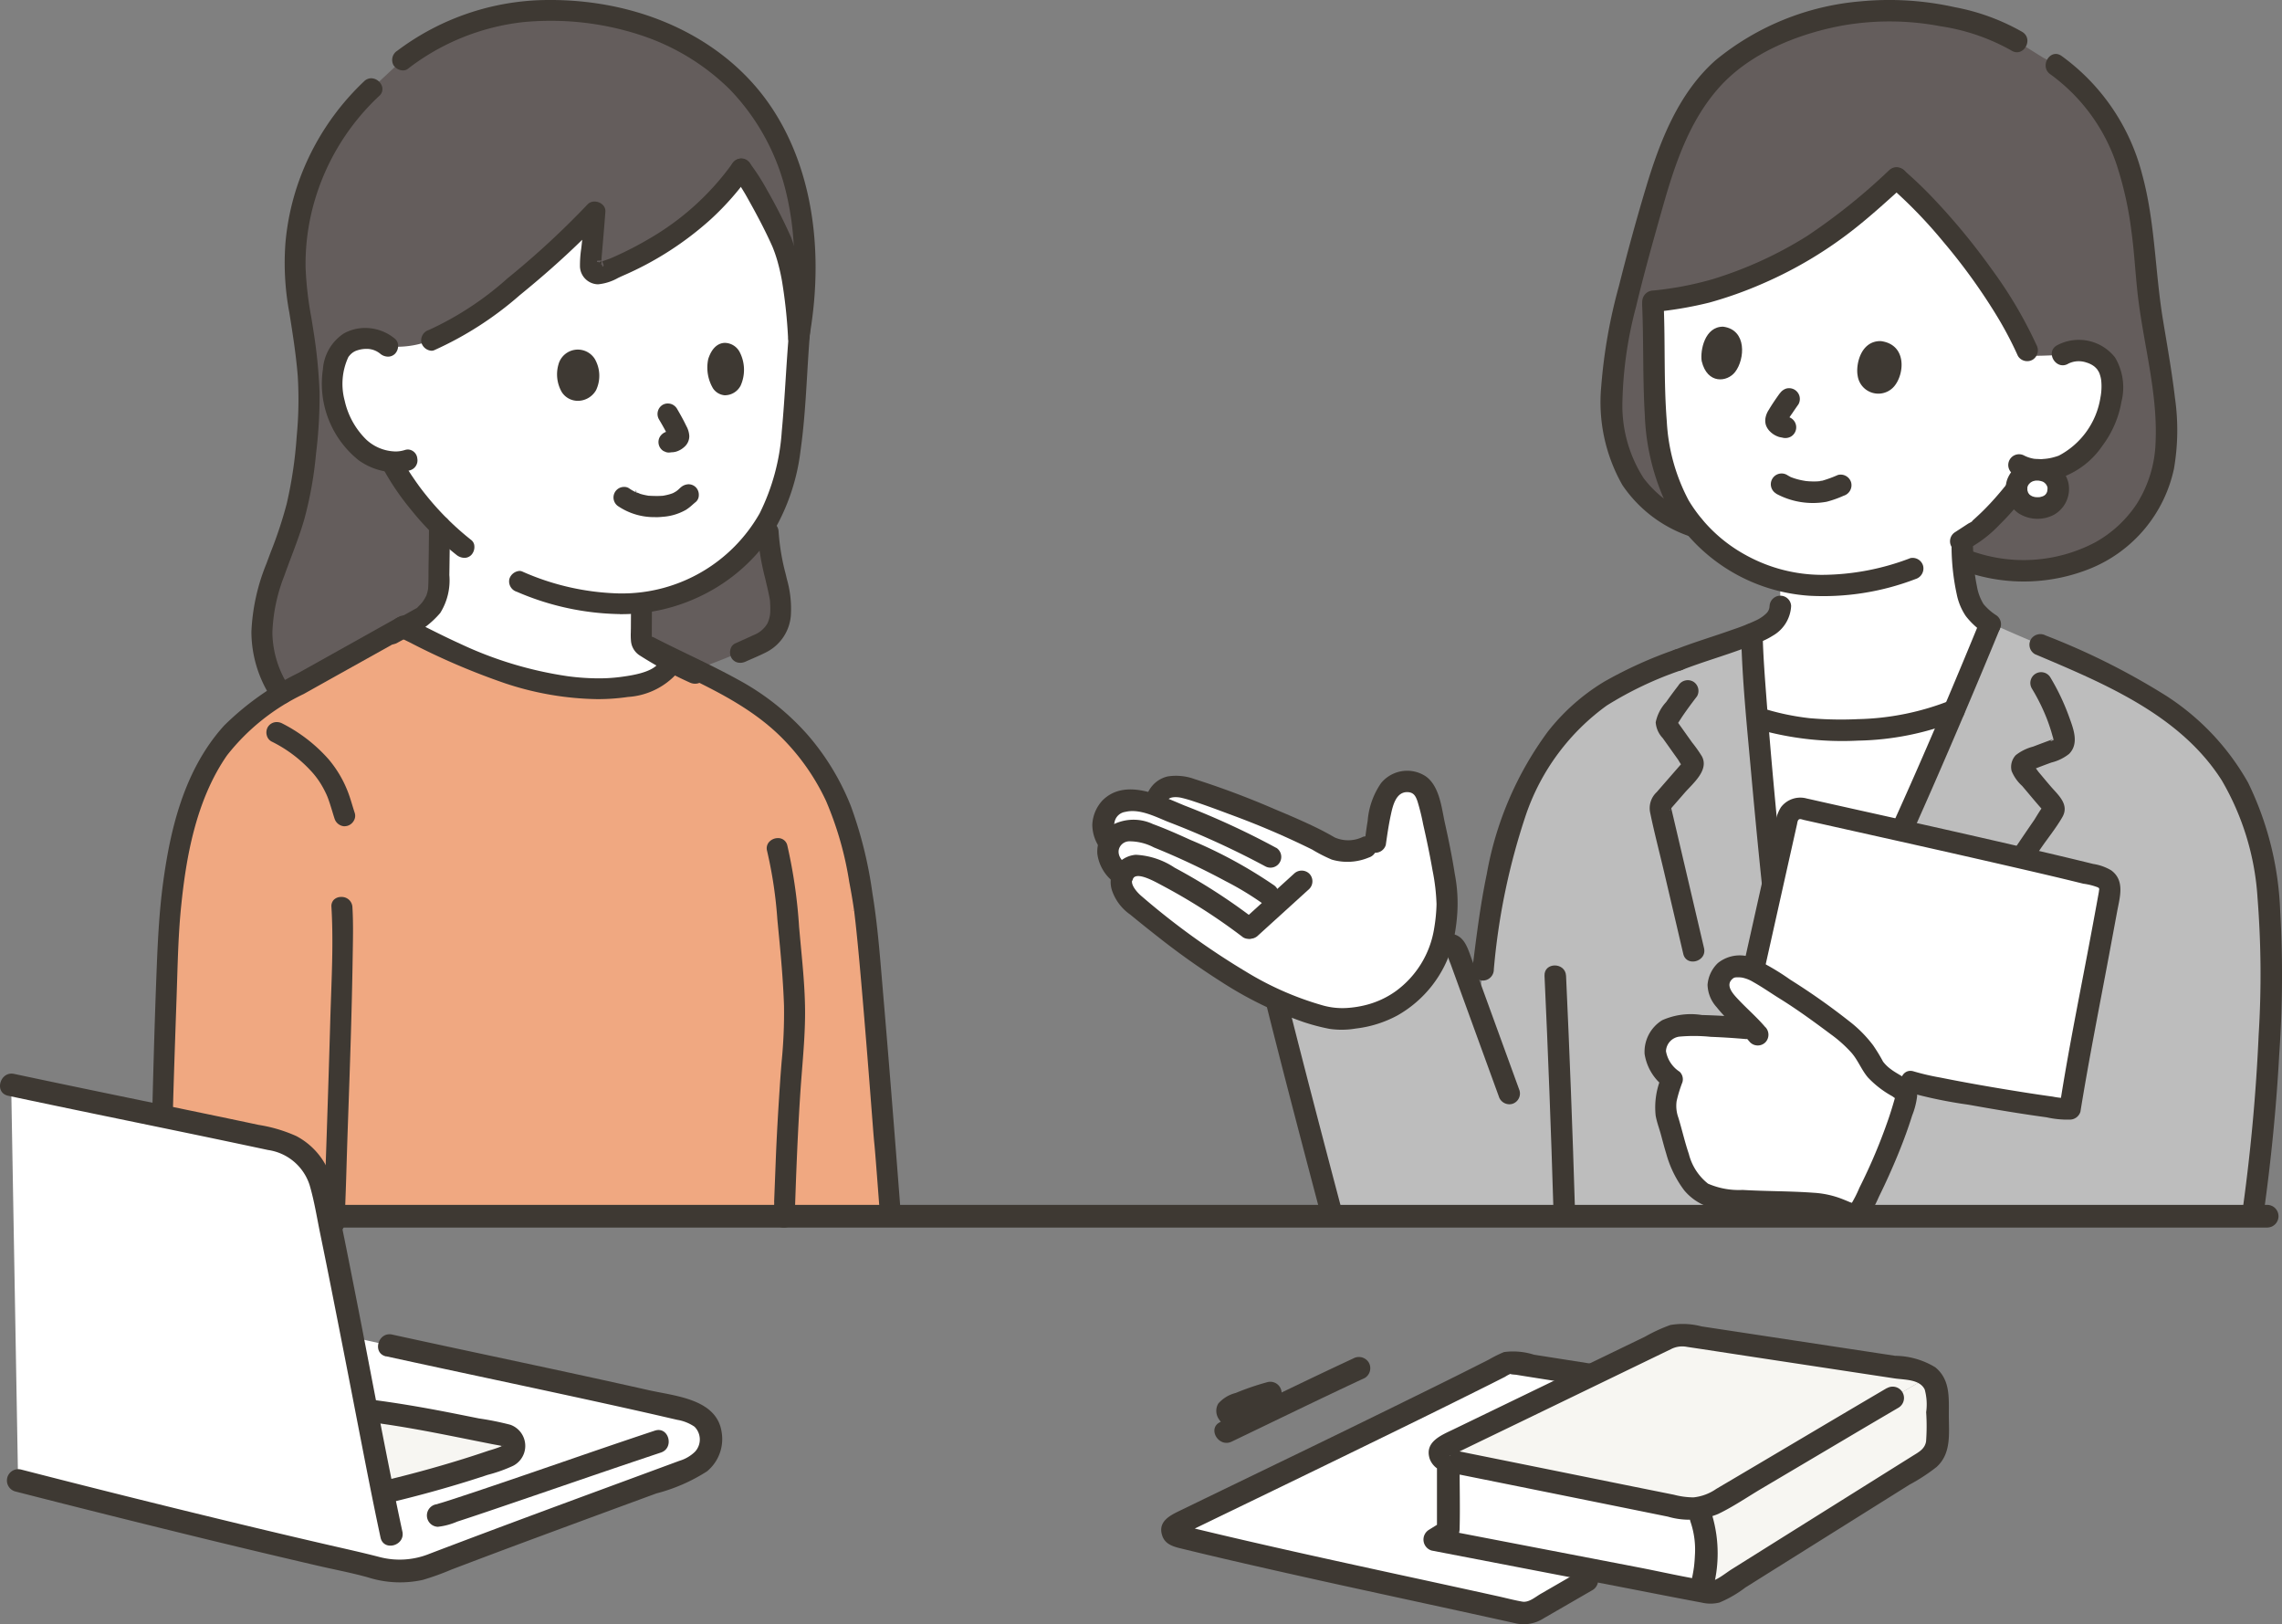 <svg xmlns="http://www.w3.org/2000/svg" width="173.131" height="123.213" viewBox="0 0 173.131 123.213">
  <rect x="0" y="0" width="173.131" height="123.213" fill="#808080" stroke="none"/>
  <g id="グループ_1817" data-name="グループ 1817" transform="translate(10619.797 -15269.932)">
    <g id="グループ_230" data-name="グループ 230" transform="translate(-1205.8 97.429)">
      <path id="パス_2706" data-name="パス 2706" d="M31.834,12.1a18.489,18.489,0,0,0-2.183,5.087,17.774,17.774,0,0,0-.562,5.183c.078,1.878.516,3.668.741,5.517a26.73,26.73,0,0,1,.287,5.1,38.961,38.961,0,0,1-.976,7.375c-.823,3.233-2.711,6.274-2.57,9.606A8.412,8.412,0,0,0,28.05,54.33s1.522,2.1,7.067,2.131a84.035,84.035,0,0,0,17.5-1.831,78.443,78.443,0,0,0,11.594-4.078c1.717-.777,1.782-1.992,1.7-3.266-.06-.905-.9-3.457-.944-5.3l2.359-14.915a29.717,29.717,0,0,0-.036-10.2,18.674,18.674,0,0,0-3.965-8.247c-3.363-3.774-8.3-6-14.375-6.16A17.76,17.76,0,0,0,37.233,6.2L34.893,8.382A18.113,18.113,0,0,0,31.834,12.1Z" transform="translate(-9420.691 15170.84)" fill="#645d5c"/>
      <path id="パス_2707" data-name="パス 2707" d="M48.653,74.215l1.276-.713a2.988,2.988,0,0,0,1.206-2.413c.022-.853.047-2.9.059-4.462a23.343,23.343,0,0,1-2.386-2.822s-.774-1.105-1.107-1.74l-.128-.316a4.728,4.728,0,0,1-2.115-.791,6.406,6.406,0,0,1-2.069-3.113,5.967,5.967,0,0,1,.19-4.4,2.21,2.21,0,0,1,1.97-1.041,2.447,2.447,0,0,1,1.709.594,7.091,7.091,0,0,0,3.325-.471,16.813,16.813,0,0,0,2.249-1.13,61.274,61.274,0,0,0,10.145-8.6c-.095,1.3-.233,2.842-.337,4.069a.6.6,0,0,0,.818.6,22.622,22.622,0,0,0,10.625-7.919,29.65,29.65,0,0,1,2.891,5.129c.782,1.6,1.206,3.6,1.473,7.854-.183,2.167-.3,4.311-.447,6.308-.3,4.074-1.4,7.79-4.164,10.22a13.065,13.065,0,0,1-7.32,3.393c0,.122,0,.2,0,.2,0,1.006-.009,1.464-.014,2.47a.852.852,0,0,0,.089.468.833.833,0,0,0,.288.241q.9.543,1.817,1.04c-.1,1.259-2.2,1.789-3.425,1.97-3.405.5-7.351-.382-10.727-1.671a64.731,64.731,0,0,1-6.111-2.824l.222-.124Z" transform="translate(-9431.843 15145.777)" fill="#fff"/>
      <path id="パス_2708" data-name="パス 2708" d="M5.875,157.9a13.194,13.194,0,0,1,3-3.992,23.053,23.053,0,0,1,4.178-2.753q3.927-2.191,7.851-4.387a66.387,66.387,0,0,0,6.2,2.865c3.372,1.29,7.32,2.174,10.725,1.671,1.013-.148,2.625-.54,3.209-1.379l.51-.732c1.982.963,4.284,2.059,5.707,2.971A17.7,17.7,0,0,1,55,163.1c.359,1.479.722,3.3.944,4.811.519,3.544,1.705,13.959,2.414,23.293-5.343,0-48.8.18-55.908.182.186-9.694.549-20.408.924-23.674a29.5,29.5,0,0,1,2.5-9.808Z" transform="translate(-9404.397 15073.309)" fill="#f0a881"/>
      <path id="パス_2709" data-name="パス 2709" d="M112.027,115.8a4.871,4.871,0,0,1-2.765-.8.8.8,0,0,1,.422-1.491.63.63,0,0,1,.368.109,3.092,3.092,0,0,0,.379.229c.04.021.08.041.121.06l.023-.173.035.18-.058-.006a.307.307,0,0,0,.125.041h.022l.095.042c.044.02.083.037.1.043q.2.062.4.1c.06.013.122.024.182.035l.05.008c.224.012.412.019.6.019.138,0,.276,0,.417-.014l.053,0,.032-.006c.072-.012.144-.025.215-.041a3.572,3.572,0,0,0,.378-.1l.027-.011a.235.235,0,0,0,.1-.038v0l.016,0,.017-.009c.073-.038.144-.076.214-.12l.058-.039.06-.047c.022-.018.044-.035.065-.054l.073-.068c.04-.038.08-.076.123-.111l.039-.031a.932.932,0,0,1,.551-.2.791.791,0,0,1,.544.226.809.809,0,0,1,.229.612.665.665,0,0,1-.224.5c-.086.069-.167.14-.249.212a3.706,3.706,0,0,1-.489.383,4.118,4.118,0,0,1-1.766.535,5.48,5.48,0,0,1-.587.031" transform="translate(-9476.317 15095.933)" fill="#3e3933"/>
      <path id="パス_2710" data-name="パス 2710" d="M97.08,85.7A1.434,1.434,0,0,1,96,85.033a2.7,2.7,0,0,1-.249-2.073,1.522,1.522,0,0,1,2.756-.436,2.552,2.552,0,0,1,.1,2.375,1.6,1.6,0,0,1-1.5.805Z" transform="translate(-9467.382 15117.203)" fill="#3e3933"/>
      <path id="パス_2711" data-name="パス 2711" d="M132.14,84.221a1.186,1.186,0,0,1-.88-.519,3.1,3.1,0,0,1-.364-2.235c.342-1.062.947-1.221,1.276-1.221a1.3,1.3,0,0,1,1.089.662,2.926,2.926,0,0,1,.089,2.585,1.357,1.357,0,0,1-1.21.728" transform="translate(-9491.159 15118.268)" fill="#3e3933"/>
      <path id="パス_2712" data-name="パス 2712" d="M120.027,98.148a.808.808,0,0,1-.212-.029l-.2-.085a.8.8,0,0,1-.275-1.083.9.9,0,0,1,.372-.336l.092-.039-.047-.088c-.154-.293-.322-.579-.494-.872a.811.811,0,0,1,.289-1.089.758.758,0,0,1,.4-.1.805.805,0,0,1,.208.027.829.829,0,0,1,.476.366c.294.5.518.914.706,1.308a1.766,1.766,0,0,1,.228.757,1.071,1.071,0,0,1-.357.818,1.613,1.613,0,0,1-.672.383,1.823,1.823,0,0,1-.272.042v-.008l-.019,0v.008l-.053,0a.869.869,0,0,1-.172.018" transform="translate(-9483.272 15108.687)" fill="#3e3933"/>
      <path id="パス_2713" data-name="パス 2713" d="M141.43,51.5a.819.819,0,0,1-.8-.8,38.176,38.176,0,0,0-.461-4.309,15.231,15.231,0,0,0-.359-1.559c-.057-.195-.119-.388-.187-.58-.029-.082-.06-.164-.091-.246l-.073-.186-.015-.035c-.467-1.051-1.029-2.149-1.82-3.562a15.665,15.665,0,0,0-1.245-1.935l-.013-.017a.62.62,0,0,1-.085-.48.889.889,0,0,1,.39-.581.742.742,0,0,1,.377-.107.935.935,0,0,1,.718.4,16.245,16.245,0,0,1,1.28,2,38.8,38.8,0,0,1,1.824,3.6,22.827,22.827,0,0,1,1.346,7.529l.005.076a.7.7,0,0,1-.2.519.837.837,0,0,1-.6.271" transform="translate(-9494.838 15147.431)" fill="#3e3933"/>
      <path id="パス_2714" data-name="パス 2714" d="M55.4,130.47a.846.846,0,0,1-.776-.652.7.7,0,0,1,.361-.828l2.136-1.194.06-.032c.034-.017.068-.035.1-.055l.208-.216a2.517,2.517,0,0,0,.2-.224,3.224,3.224,0,0,0,.3-.5,2.5,2.5,0,0,0,.11-.388c.007-.032.011-.048.013-.056,0-.037.006-.056.009-.088.026-.318.028-.641.03-.955l0-.328q.028-1.733.04-3.466h0a.757.757,0,0,1,.8-.766.827.827,0,0,1,.587.228.733.733,0,0,1,.2.536q-.015,1.867-.044,3.733a4.655,4.655,0,0,1-.691,2.873,7.1,7.1,0,0,1-2.577,1.9c-.229.12-.457.241-.681.366a.8.8,0,0,1-.392.109" transform="translate(-9439.64 15090.912)" fill="#3e3933"/>
      <path id="パス_2715" data-name="パス 2715" d="M117.781,145.953a1,1,0,0,1-.426-.1,29.883,29.883,0,0,1-3.741-2.023,1.447,1.447,0,0,1-.7-1.126,5.326,5.326,0,0,1-.012-.676q0-.134.005-.266l.01-1.762a.808.808,0,0,1,.8-.8h0a.746.746,0,0,1,.545.228.811.811,0,0,1,.244.567l-.011,1.892c0,.188,0,.374,0,.561v.051l.232.14c1.1.659,2.261,1.278,3.445,1.843l.027.013a.649.649,0,0,1,.3.378.916.916,0,0,1-.055.7.722.722,0,0,1-.667.376" transform="translate(-9479.04 15078.419)" fill="#3e3933"/>
      <path id="パス_2716" data-name="パス 2716" d="M136.9,132.771a.743.743,0,0,1-.666-.379.864.864,0,0,1-.059-.678.645.645,0,0,1,.336-.406l.485-.218c.31-.139.62-.278.928-.422a2.071,2.071,0,0,0,1.039-.873,2.264,2.264,0,0,0,.221-1.029c.005-.219-.006-.435-.018-.656,0-.009,0-.033-.006-.058h0l-.009-.076c-.01-.06-.021-.115-.031-.169-.075-.387-.161-.755-.246-1.111l-.094-.4a18.907,18.907,0,0,1-.555-3.4l0-.082a.711.711,0,0,1,.186-.535.8.8,0,0,1,.577-.226.786.786,0,0,1,.828.768,16.8,16.8,0,0,0,.54,3.226l.091.387a8.175,8.175,0,0,1,.3,2.727,3.423,3.423,0,0,1-1.812,2.78c-.354.185-.73.349-1.094.508-.172.075-.343.149-.513.226a1.053,1.053,0,0,1-.431.1" transform="translate(-9494.742 15090.012)" fill="#3e3933"/>
      <path id="パス_2717" data-name="パス 2717" d="M87.9,26.2a.715.715,0,0,1-.191-.025.824.824,0,0,1-.554-.987,28.054,28.054,0,0,0,.384-5.542,22.233,22.233,0,0,0-.566-4.862,16.882,16.882,0,0,0-4.329-8.012,17.276,17.276,0,0,0-6.828-4.131,21.794,21.794,0,0,0-6.758-1.061c-.7,0-1.4.034-2.087.1A17.48,17.48,0,0,0,58.221,5.23a.582.582,0,0,1-.357.112.882.882,0,0,1-.723-.4.826.826,0,0,1,.293-1.094A19.15,19.15,0,0,1,68.022.022Q68.528,0,69.035,0C75.314,0,80.976,2.373,84.57,6.508c3.96,4.557,5.459,11.527,4.113,19.124a.783.783,0,0,1-.785.572" transform="translate(-9441.286 15172.502)" fill="#3e3933"/>
      <path id="パス_2718" data-name="パス 2718" d="M46.237,87.718A4.954,4.954,0,0,1,43.42,86.8,7.438,7.438,0,0,1,40.7,79.885a3.549,3.549,0,0,1,1.569-2.7,3.3,3.3,0,0,1,1.634-.427,3.53,3.53,0,0,1,2.277.832.669.669,0,0,1,.224.493.858.858,0,0,1-.229.627.744.744,0,0,1-.535.224.932.932,0,0,1-.6-.229,1.619,1.619,0,0,0-1.065-.36,2.163,2.163,0,0,0-.63.1,1.224,1.224,0,0,0-.611.39l-.055.063,0,0a.818.818,0,0,0-.053.076,4.847,4.847,0,0,0-.277,3.288,5.942,5.942,0,0,0,1.654,2.978,3.369,3.369,0,0,0,2.2.887,2.3,2.3,0,0,0,.7-.106.835.835,0,0,1,.257-.043.744.744,0,0,1,.7.675.782.782,0,0,1-.541.9,3.57,3.57,0,0,1-1.094.162" transform="translate(-9430.198 15120.625)" fill="#3e3933"/>
      <path id="パス_2719" data-name="パス 2719" d="M61.111,114.36a1,1,0,0,1-.609-.229,21.326,21.326,0,0,1-3.463-3.447,19.512,19.512,0,0,1-1.993-2.9.812.812,0,0,1,.284-1.092.812.812,0,0,1,1.087.282,16.155,16.155,0,0,0,.933,1.488c.263.386.521.732.864,1.158a21.411,21.411,0,0,0,3.43,3.4.624.624,0,0,1,.221.464.884.884,0,0,1-.23.653.728.728,0,0,1-.524.223" transform="translate(-9439.872 15100.463)" fill="#3e3933"/>
      <path id="パス_2720" data-name="パス 2720" d="M92.812,96.33A20.4,20.4,0,0,1,85,94.638a.823.823,0,0,1-.566-.982.871.871,0,0,1,.762-.6.53.53,0,0,1,.206.041,19.217,19.217,0,0,0,7.4,1.667h.185a12,12,0,0,0,10.434-6.079,16.381,16.381,0,0,0,1.676-6.214c.127-1.344.215-2.713.3-4.037s.172-2.687.3-4.027a.815.815,0,0,1,.8-.8.861.861,0,0,1,.611.286.655.655,0,0,1,.185.5c-.117,1.24-.193,2.506-.266,3.73-.113,1.9-.231,3.857-.5,5.763a15.915,15.915,0,0,1-2.275,6.539A13.5,13.5,0,0,1,99.071,94.9a13.768,13.768,0,0,1-6.258,1.435Z" transform="translate(-9459.783 15122.759)" fill="#3e3933"/>
      <path id="パス_2721" data-name="パス 2721" d="M26.361,65.811a.776.776,0,0,1-.658-.362A9.174,9.174,0,0,1,24.111,60.3a15.36,15.36,0,0,1,1.147-5.176c.108-.3.219-.591.329-.886a31.79,31.79,0,0,0,1.2-3.631,32.287,32.287,0,0,0,.76-5.127,28.877,28.877,0,0,0,.077-4.6c-.131-1.619-.39-3.242-.641-4.813L26.969,36a20.451,20.451,0,0,1-.278-5.163,18.914,18.914,0,0,1,1.048-4.784,19.411,19.411,0,0,1,4.932-7.511.771.771,0,0,1,.529-.222.894.894,0,0,1,.8.559.679.679,0,0,1-.194.783,17.67,17.67,0,0,0-4.941,8.1,17.055,17.055,0,0,0-.644,4.9,25.913,25.913,0,0,0,.429,3.773c.06.364.12.728.175,1.093A38.593,38.593,0,0,1,29.28,42.1a35.323,35.323,0,0,1-.264,4.677,28.918,28.918,0,0,1-.889,4.984c-.275.964-.635,1.92-.983,2.844-.183.484-.365.969-.537,1.456a12.927,12.927,0,0,0-.905,4.319,7.681,7.681,0,0,0,1.382,4.273.654.654,0,0,1,.06.707.912.912,0,0,1-.782.449" transform="translate(-9419.034 15160.12)" fill="#3e3933"/>
      <path id="パス_2722" data-name="パス 2722" d="M133.828,193.375a.82.82,0,0,1-.8-.8c-.541-7.169-.322-3.9-.526-6.548-.266-3.458-.553-7.143-.875-10.832-.11-1.262-.231-2.614-.371-3.949q-.072-.7-.158-1.4c0-.041-.017-.128-.017-.131l-.048.007-.138-.008h.185l-.061-.409c-.083-.537-.181-1.1-.3-1.722a25.614,25.614,0,0,0-1.769-6.172,16.93,16.93,0,0,0-3.431-4.861c-2.254-2.221-5.134-3.6-7.92-4.928-.817-.39-1.661-.794-2.473-1.211a.665.665,0,0,1-.376-.788.878.878,0,0,1,.809-.678.827.827,0,0,1,.378.1c.858.441,1.741.868,2.594,1.28,1.242.6,2.526,1.221,3.754,1.9a19.2,19.2,0,0,1,5.295,4.206,18.851,18.851,0,0,1,3.264,5.394,31.767,31.767,0,0,1,1.629,6.59c.356,2.148.54,4.361.719,6.5l.093,1.106c.5,5.781,1.2,14.862,1.332,16.575a.68.68,0,0,1-.194.512.854.854,0,0,1-.6.276" transform="translate(-9480.283 15071.839)" fill="#3e3933"/>
      <path id="パス_2723" data-name="パス 2723" d="M.947,190.777a.815.815,0,0,1-.583-.227.723.723,0,0,1-.2-.536c.091-4.755.092-3.563.186-7.387.082-3.324.182-7.194.329-11.052.087-2.274.185-4.851.528-7.346.509-3.7,1.493-8.386,4.621-11.83a21.355,21.355,0,0,1,5.643-3.995l7.593-4.242a.8.8,0,0,1,.392-.109.845.845,0,0,1,.776.652.7.7,0,0,1-.361.829l-3.611,2.017q-2.2,1.226-4.392,2.454a16.292,16.292,0,0,0-5.828,4.663c-2.394,3.45-3.11,7.877-3.467,11.349-.2,1.907-.257,3.861-.316,5.751q-.02.653-.042,1.307c-.252,7.237-.309,9.018-.461,16.937a.768.768,0,0,1-.812.766" transform="translate(-9402.817 15075.143)" fill="#3e3933"/>
      <path id="パス_2724" data-name="パス 2724" d="M146.018,225.7a.8.8,0,0,1-.579-.227.71.71,0,0,1-.186-.534c.093-2.614-.025.271.077-2.343l.073-1.88c.068-1.775.173-3.67.34-6.144.032-.476.071-.954.109-1.433a37.524,37.524,0,0,0,.182-4.269c-.068-1.977-.252-3.959-.435-5.82l-.068-.711a32.737,32.737,0,0,0-.777-5.195l-.009-.036a.725.725,0,0,1,.127-.621.9.9,0,0,1,.7-.33.708.708,0,0,1,.715.562,38.594,38.594,0,0,1,.892,6.183l.079.873.061.653c.148,1.565.3,3.183.313,4.77.012,1.489-.109,3.01-.225,4.481-.045.57-.09,1.14-.128,1.707-.278,4.168-.4,8.7-.434,9.545A.785.785,0,0,1,146.018,225.7Z" transform="translate(-9500.55 15039.927)" fill="#3e3933"/>
      <path id="パス_2725" data-name="パス 2725" d="M41.5,235.462a.8.8,0,0,1-.578-.226.709.709,0,0,1-.184-.534l.015-.375c.087-2.224.363-10.32.493-14.994.018-.635.041-1.273.063-1.912.079-2.215.161-4.505.026-6.74a.692.692,0,0,1,.172-.532.779.779,0,0,1,.57-.224.811.811,0,0,1,.85.768c.066,1.093.047,2.211.028,3.293l-.009.54c-.062,4.1-.207,8.24-.348,12.244-.153,4.364-.1,3.636-.269,7.925a.788.788,0,0,1-.829.767" transform="translate(-9430.187 15030.623)" fill="#3e3933"/>
      <path id="パス_2726" data-name="パス 2726" d="M33.564,176.909a.831.831,0,0,1-.774-.588c-.066-.2-.126-.4-.186-.6-.1-.322-.2-.655-.322-.976a3.849,3.849,0,0,0-.156-.359c-.091-.192-.189-.377-.29-.551a6.2,6.2,0,0,0-.7-.978,10.144,10.144,0,0,0-3.13-2.384.723.723,0,0,1-.352-.452.83.83,0,0,1,.07-.634.784.784,0,0,1,.686-.384.873.873,0,0,1,.406.1,11.823,11.823,0,0,1,3.511,2.706,8.585,8.585,0,0,1,1.443,2.4c.143.354.256.725.365,1.085.061.2.123.405.19.606a.711.711,0,0,1-.06.563.83.83,0,0,1-.5.411.775.775,0,0,1-.206.028" transform="translate(-9421.407 15058.279)" fill="#3e3933"/>
      <path id="パス_2727" data-name="パス 2727" d="M72.528,150.6a23.154,23.154,0,0,1-6.991-1.2,52.908,52.908,0,0,1-7.248-3.109l-.985-.481a.68.68,0,0,1-.344-.426.855.855,0,0,1,.065-.659.764.764,0,0,1,.677-.38.96.96,0,0,1,.417.1c.467.227.932.46,1.4.692.84.421,1.709.855,2.581,1.25a28.9,28.9,0,0,0,8.206,2.477,18.023,18.023,0,0,0,2.306.159,12.812,12.812,0,0,0,1.859-.129c.707-.1,2.178-.32,2.687-1a.915.915,0,0,1,.712-.4.747.747,0,0,1,.382.109.88.88,0,0,1,.387.57.629.629,0,0,1-.1.51,5.485,5.485,0,0,1-3.679,1.751A15.948,15.948,0,0,1,72.528,150.6Z" transform="translate(-9441.21 15074.941)" fill="#3e3933"/>
      <path id="パス_2728" data-name="パス 2728" d="M64.6,51.677a.857.857,0,0,1-.762-.6A.825.825,0,0,1,64.4,50.1a23.686,23.686,0,0,0,5.963-3.915,63.792,63.792,0,0,0,6.072-5.607.721.721,0,0,1,.533-.22.89.89,0,0,1,.644.273.655.655,0,0,1,.179.5c-.059.795-.125,1.59-.193,2.383l-.095,1.1c0,.011-.011.216-.011.216l-.24.01-.08,0-.025.1.183.015-.025.052.184-.143,0,.059.023-.009-.047.254.059-.052.044.178.04-.01.031-.044.019-.036-.015-.061-.09-.246.067-.025c.139-.053.291-.107.4-.145.077-.027.132-.047.147-.053.32-.137.636-.282.95-.431.678-.324,1.34-.677,1.969-1.048a20.211,20.211,0,0,0,6.324-5.706.89.89,0,0,1,.708-.4.758.758,0,0,1,.385.108.859.859,0,0,1,.381.55.666.666,0,0,1-.092.532,21,21,0,0,1-3,3.42,24.384,24.384,0,0,1-6.663,4.28c-.122.053-.248.113-.378.175a3.824,3.824,0,0,1-1.507.481H77.2a1.4,1.4,0,0,1-1.336-1.316,8.476,8.476,0,0,1,.093-1.381c.018-.144.035-.287.05-.429l.027-.252-.182.177c-1.36,1.321-2.853,2.641-4.565,4.035A25.98,25.98,0,0,1,64.8,51.637a.545.545,0,0,1-.206.04" transform="translate(-9445.859 15147.435)" fill="#3e3933"/>
    </g>
    <path id="パス_2342" data-name="パス 2342" d="M7.687,230.8c-1.867-.471-3.618-.916-5.194-1.32l-.523-30.006c6.77,1.44,14.021,2.887,20.164,4.21a4.524,4.524,0,0,1,3.415,3.579c.6,2.714,1.449,6.966,2.308,11.361l2.789.612c8.126,1.776,15.8,3.35,22.432,4.9,1.074.34,1.978.824,1.978,2.2a2.532,2.532,0,0,1-1.968,2.41c-6.452,2.394-12.927,4.73-19.349,7.2a6.625,6.625,0,0,1-4.669,0C22.234,234.413,14.245,232.456,7.687,230.8Z" transform="translate(-10620.919 15152.756)" fill="#fff"/>
    <path id="パス_2343" data-name="パス 2343" d="M273.461,270.206a9.542,9.542,0,0,1,0,5.334l-.034.181-7.668-1.474-12.529-2.415,1.04-.645v-4.775l.107-.546c5.867,1.178,13.6,2.751,17.579,3.55a3.929,3.929,0,0,0,.744.073Z" transform="translate(-10764.188 15114.901)" fill="#fff"/>
    <path id="パス_2344" data-name="パス 2344" d="M227.912,256.48v4.775l-1.04.645,12.529,2.415-.958.653c-1.6.928-2.347,1.358-4.066,2.351a1.285,1.285,0,0,1-.915.142c-7.762-1.728-18.344-3.933-26.128-5.85a.435.435,0,0,1-.086-.812c4.1-2,19-9.155,25.122-12.3a.434.434,0,0,1,.284-.043c2.033.322,4.092.645,6.12.963l-11.166,5.4a.562.562,0,0,0,.138,1.057c.09.017.181.039.275.056Z" transform="translate(-10737.831 15124.834)" fill="#fff"/>
    <g id="グループ_232" data-name="グループ 232" transform="translate(73.334 -30.106)">
      <path id="パス_2729" data-name="パス 2729" d="M142.907,44.2c4.558,1.532,10.048.517,13.024-3.475,2.611-3.5,1.972-7.49,1.37-11.515-.31-2.07-.766-4.086-.93-6.28-.241-3.226-.7-7.255-1.916-10.049-.913-2.089-2.852-5.337-5.984-6.929l-1.984-1.24-.43-.271a21.53,21.53,0,0,0-8.531-2.027,19.981,19.981,0,0,0-13.39,4.374c-2.74,2.675-3.942,5.413-5.4,10.613-.832,2.983-1.686,5.962-2.325,8.994s-1.038,6.267-.167,9.292a8.532,8.532,0,0,0,5.733,5.831Z" transform="translate(-10686.594 15298.46)" fill="#645d5c"/>
      <path id="パス_2730" data-name="パス 2730" d="M159.572,54.288a2.265,2.265,0,0,0-1.76-1.457,2.508,2.508,0,0,0-1.84.238,5.6,5.6,0,0,1-.8.06c-.432.012-1.066.053-1.71.017l-.17-.391a43.39,43.39,0,0,0-9.921-13.075A56.445,56.445,0,0,1,138.6,43.7a30.8,30.8,0,0,1-9.342,4.545,25.5,25.5,0,0,1-4.381.779c.124,2.595.122,5.189.174,7.573a18.123,18.123,0,0,0,1.324,6.907,10.254,10.254,0,0,0,2.21,3.234,12.9,12.9,0,0,0,5.972,3.459v1.941c.019,1.134-1.2,1.77-2.153,2.1.026,1.283.179,3.6.4,6.392a23.932,23.932,0,0,0,14.939-.568c.983-2.307,1.9-4.518,2.732-6.54a3.783,3.783,0,0,1-1.444-1.538,7.564,7.564,0,0,1-.47-1.815,19.35,19.35,0,0,1-.2-2.4V67.3l1.213-.925a21.016,21.016,0,0,0,2.584-2.706s.761-.975,1.1-1.541l.226-.38a4.781,4.781,0,0,0,2.622-.3,6.572,6.572,0,0,0,2.729-2.693,6.115,6.115,0,0,0,.732-4.462" transform="translate(-10692.624 15273.867)" fill="#fff"/>
      <path id="パス_2731" data-name="パス 2731" d="M61,149.212a16.4,16.4,0,0,1,3.507-4.033,24.034,24.034,0,0,1,6.9-3.537c1.459-.579,4.222-1.39,5.588-1.994.1,4.81,1.979,24.173,2.724,28.437h2.092c4.465-8.424,9.74-20.55,13.289-29.226,6.848,3.154,15.236,5.513,18.951,12.744,2.244,4.369,2.415,10.161,2.313,15.136a141.577,141.577,0,0,1-1.379,17.009H45.13a148.818,148.818,0,0,0-4.275-16.492l12.711-3.93a.734.734,0,0,1,1.124.543l1.522,4.183c.633-4.58.987-9.288,2.43-13.711A23.164,23.164,0,0,1,61,149.212" transform="translate(-10637.205 15208.455)" fill="#bdbdbd"/>
      <path id="パス_2732" data-name="パス 2732" d="M135.929,133.483a.787.787,0,0,1-.255.577,2.84,2.84,0,0,1-.772.521,16.034,16.034,0,0,1-1.77.7c-1.442.518-2.917.948-4.343,1.509a.842.842,0,0,0-.571,1.005.823.823,0,0,0,1.005.571c1.588-.625,3.234-1.086,4.832-1.689q.264-.1.525-.206c.216-.089.322-.132.453-.179a5.489,5.489,0,0,0,1.134-.545,2.751,2.751,0,0,0,1.4-2.261.818.818,0,0,0-1.634,0Z" transform="translate(-10694.808 15212.521)" fill="#3e3933"/>
      <path id="パス_2733" data-name="パス 2733" d="M150.245,179.2c-.6-4.421-1.532-13.718-2.065-20.348l.082.026a23.967,23.967,0,0,0,14.857-.6c-3.228,7.572-7.116,16.175-10.528,22.616H150.5c-.074-.426-.16-1-.253-1.7" transform="translate(-10707.99 15195.647)" fill="#fff"/>
      <path id="パス_2734" data-name="パス 2734" d="M162.632,137.733c-3.153,7.694-6.469,15.331-10.092,22.815-.974,2.012-1.975,4.012-3.021,5.988l.705-.4h-2.092l.788.6c-.1-.55-.173-1.1-.248-1.654-.016-.117.02.152,0,.034-.005-.042-.011-.084-.017-.126l-.034-.259q-.038-.291-.074-.582-.08-.639-.156-1.279c-.242-2.034-.46-4.071-.67-6.108-.456-4.431-.874-8.868-1.21-13.312-.124-1.641-.254-3.286-.289-4.932a.818.818,0,0,0-1.634,0c.075,3.514.443,7.034.757,10.532.4,4.436.833,8.869,1.35,13.293.188,1.611.368,3.23.647,4.829a.822.822,0,0,0,.786.6h2.092a.814.814,0,0,0,.706-.4c3.951-7.463,7.378-15.211,10.682-22.978q1.318-3.1,2.6-6.215a.822.822,0,0,0-.571-1.005.838.838,0,0,0-1.005.571Z" transform="translate(-10705.623 15209.591)" fill="#3e3933"/>
      <path id="パス_2735" data-name="パス 2735" d="M126.39,151.948c-.32.415-.633.835-.933,1.264a3.18,3.18,0,0,0-.793,1.54,1.929,1.929,0,0,0,.528,1.189q.4.556.793,1.114l.369.516c.056.078.235.427.324.446l.029.04a.357.357,0,0,1,.1-.383s-.017.021-.019.022c-.039.021-.079.091-.109.125l-.953,1.093-.986,1.132a1.659,1.659,0,0,0-.5,1.539c.311,1.514.707,3.015,1.06,4.519q.728,3.1,1.454,6.208c.238,1.023,1.816.59,1.576-.434q-1.179-5.039-2.361-10.075l-.095-.4c-.116-.494.039-.013-.179.037.055-.013.17-.2.2-.235l.959-1.1c.621-.715,1.875-1.719,1.317-2.772a9.9,9.9,0,0,0-.739-1.046q-.416-.583-.831-1.168c-.057-.079-.113-.157-.17-.236l-.095-.132q-.139-.247-.08.2c.011.005.384-.584.43-.651.354-.52.728-1.025,1.112-1.524a.822.822,0,0,0-.293-1.118.838.838,0,0,0-1.118.293Z" transform="translate(-10692.18 15200.085)" fill="#3e3933"/>
      <path id="パス_2736" data-name="パス 2736" d="M194.851,150.967a14.78,14.78,0,0,1,1.187,2.4c.156.414.294.834.409,1.26a1.763,1.763,0,0,1,.072.276s-.541.254.019-.1a2.207,2.207,0,0,1-.33.136c-.415.155-.83.308-1.243.468a3.592,3.592,0,0,0-1.314.647,1.305,1.305,0,0,0-.317,1.2,3.115,3.115,0,0,0,.8,1.135c.281.329.557.66.835.99q.217.257.437.511l.19.216.093.1q.22.311.086-.274c-.109-.012-.637.914-.723,1.038q-.421.61-.838,1.224c-1.041,1.532-2.061,3.078-3.083,4.623-1.2,1.81-2.4,3.616-3.633,5.4a.825.825,0,0,0,.293,1.118.834.834,0,0,0,1.118-.293c2.241-3.248,4.372-6.568,6.585-9.834.551-.813,1.2-1.6,1.692-2.454.557-.973-.335-1.685-.914-2.366-.3-.348-.589-.7-.885-1.049-.074-.088-.371-.536-.481-.558l-.014-.013q-.142-.145-.013.343-.234.179-.055.09l.213-.087c.436-.175.877-.34,1.318-.5a3.493,3.493,0,0,0,1.343-.656c.783-.793.315-1.93-.006-2.823a16.964,16.964,0,0,0-1.43-3,.818.818,0,0,0-1.411.825Z" transform="translate(-10733.849 15201.271)" fill="#3e3933"/>
      <path id="パス_2737" data-name="パス 2737" d="M146.7,158.094a23.328,23.328,0,0,0,7.768.911,21.437,21.437,0,0,0,7.508-1.5.843.843,0,0,0,.571-1.005.823.823,0,0,0-1.005-.571,20.138,20.138,0,0,1-7.073,1.446,27.259,27.259,0,0,1-3.669-.072,18.9,18.9,0,0,1-3.664-.783c-1.006-.316-1.436,1.26-.434,1.576Z" transform="translate(-10706.637 15197.218)" fill="#3e3933"/>
      <path id="パス_2738" data-name="パス 2738" d="M170.485,78.608c-.146-.823.238-2.627,1.758-2.6,1.983.256,1.818,2.474,1.021,3.428a1.583,1.583,0,0,1-2.779-.831" transform="translate(-10722.683 15249.906)" fill="#3e3933"/>
      <path id="パス_2739" data-name="パス 2739" d="M135.75,75.4c-.128-.824.238-2.635,1.632-2.617,1.816.241,1.646,2.466.91,3.428-.6.789-2.119.957-2.541-.811" transform="translate(-10699.776 15252.038)" fill="#3e3933"/>
      <path id="パス_2740" data-name="パス 2740" d="M151.058,86.857c-.294.409-.579.825-.836,1.257a1.653,1.653,0,0,0-.238.565,1.17,1.17,0,0,0,.021.579,1.261,1.261,0,0,0,.321.5,1.657,1.657,0,0,0,.655.4c.095.032.194.041.291.064a.859.859,0,0,0,.63-.082.817.817,0,0,0-.2-1.494,2.451,2.451,0,0,1-.338-.081l.2.082a.83.83,0,0,1-.17-.1l.165.128a1.151,1.151,0,0,1-.155-.155l.128.165a.238.238,0,0,1-.032-.051l.082.2a.364.364,0,0,1-.022-.084l.029.217a.347.347,0,0,1,0-.06l-.029.217a.7.7,0,0,1,.042-.155l-.082.2a5.18,5.18,0,0,1,.474-.781q.233-.349.477-.691a.822.822,0,0,0,.082-.63.835.835,0,0,0-.375-.489.825.825,0,0,0-.63-.082.934.934,0,0,0-.489.375Z" transform="translate(-10709.162 15243.02)" fill="#3e3933"/>
      <path id="パス_2741" data-name="パス 2741" d="M196.27,103.612a17.113,17.113,0,0,1-1.041,1.47c.226-.3-.044.048-.1.114q-.2.242-.407.48-.459.53-.953,1.029-.243.246-.5.483c-.091.086-.183.17-.276.254l-.141.126q-.152.127.02,0c-.027.076-.29.189-.353.23l-.966.63a.817.817,0,0,0,.825,1.411l1-.655a9.505,9.505,0,0,0,1.539-1.323,18.681,18.681,0,0,0,2.753-3.424.817.817,0,0,0-1.411-.825Z" transform="translate(-10736.334 15231.968)" fill="#3e3933"/>
      <path id="パス_2742" data-name="パス 2742" d="M142.837,85.681a18.936,18.936,0,0,1-6.678,1.254,12.006,12.006,0,0,1-5.8-1.517,11.452,11.452,0,0,1-4.3-4.125,14.351,14.351,0,0,1-1.662-6c-.235-2.926-.11-5.884-.235-8.818-.045-1.048-1.679-1.053-1.634,0,.118,2.773.034,5.559.2,8.329a17.425,17.425,0,0,0,1.623,6.753,13.371,13.371,0,0,0,10.866,6.963,19.541,19.541,0,0,0,8.054-1.269.838.838,0,0,0,.571-1.005.825.825,0,0,0-1.005-.571Z" transform="translate(-10691.071 15256.713)" fill="#3e3933"/>
      <path id="パス_2743" data-name="パス 2743" d="M208.6,77.541a1.781,1.781,0,0,1,1.413-.1,1.848,1.848,0,0,1,.554.269,1.3,1.3,0,0,1,.166.148.9.9,0,0,1,.106.122c.04.06.076.122.112.185.016.029.094.209.051.1s.034.118.045.154a2.352,2.352,0,0,1,.08.368,4.476,4.476,0,0,1-.058,1.309,6.043,6.043,0,0,1-3.207,4.432c.151-.066-.072.019-.123.034-.118.037-.238.068-.359.1a3.915,3.915,0,0,1-.647.094,2.555,2.555,0,0,1-1.457-.264.818.818,0,0,0-.825,1.411,4.771,4.771,0,0,0,3.721.238,6.328,6.328,0,0,0,3.049-2.393,7.76,7.76,0,0,0,1.444-3.341,4.458,4.458,0,0,0-.484-3.347,3.493,3.493,0,0,0-4.4-.929c-.924.5-.1,1.915.825,1.411Z" transform="translate(-10744.844 15250.101)" fill="#3e3933"/>
      <path id="パス_2744" data-name="パス 2744" d="M151.6,107.051a5.837,5.837,0,0,0,3.826.613,7.954,7.954,0,0,0,1.294-.457.835.835,0,0,0,.571-1.005.827.827,0,0,0-1.005-.571,9.234,9.234,0,0,1-1.177.433c-.041.009-.212.016-.235.044.018-.023.162-.017.034-.006l-.158.013a4.964,4.964,0,0,1-.556,0c-.089,0-.178-.01-.267-.018-.045,0-.089-.011-.134-.014.068.006.111.018.017,0-.186-.03-.37-.066-.552-.114a5.068,5.068,0,0,1-.511-.165c-.1-.039-.018.01.029.012a.435.435,0,0,1-.131-.063c-.074-.038-.147-.079-.218-.123a.817.817,0,0,0-.825,1.411Z" transform="translate(-10709.979 15230.439)" fill="#3e3933"/>
      <path id="パス_2745" data-name="パス 2745" d="M207.533,104.684a1.49,1.49,0,0,0-1.586,1.388c0,.015,0,.03,0,.046a1.465,1.465,0,0,0,1.589,1.461,1.449,1.449,0,0,0,1.589-1.461,1.489,1.489,0,0,0-1.541-1.436l-.048,0" transform="translate(-10746.088 15230.997)" fill="#fff"/>
      <path id="パス_2746" data-name="パス 2746" d="M205.953,102.29a2.406,2.406,0,0,0-2.3,1.573,2.247,2.247,0,0,0,.861,2.535,2.681,2.681,0,0,0,2.692.118,2.25,2.25,0,0,0,1.1-2.41,2.355,2.355,0,0,0-2.359-1.816.817.817,0,1,0,0,1.634c.048,0,.1,0,.143.005.133,0-.064-.009-.079-.014.068.022.147.027.219.047.042.012.082.027.124.04.127.04-.076-.034-.078-.034a.676.676,0,0,1,.216.121c.023.015.136.1.015.007s-.013-.006.008.014c.048.045.087.1.134.143-.15-.143-.085-.121-.047-.055.016.028.034.054.051.082s.028.059.045.086c.029.046-.076-.211-.017-.034.011.034.064.163.047.189,0,.006-.019-.234-.014-.1,0,.04.005.08.005.12,0,.09-.054.3.011.029-.017.068-.026.141-.047.21-.009.03-.024.06-.031.091.044-.2.068-.145.03-.074-.03.054-.061.107-.093.161s-.1.072.05-.062a.63.63,0,0,0-.049.055c-.026.027-.052.053-.079.078-.064.058-.128.062.049-.034-.056.03-.106.071-.162.1a.424.424,0,0,1-.106.052s.208-.074.083-.038c-.068.019-.132.042-.2.057a.6.6,0,0,1-.127.024l.129-.018-.09.008a2.182,2.182,0,0,1-.231,0c-.03,0-.06,0-.09-.006-.167-.007.2.039.044.006-.068-.014-.136-.029-.2-.05l-.078-.026c-.134-.041.2.1.011,0-.059-.03-.113-.065-.168-.1s-.064-.085.073.059c-.026-.027-.059-.05-.085-.076s-.158-.182-.063-.058.014.015,0-.01-.04-.065-.058-.1c-.038-.07-.042-.162.017.055-.007-.025-.019-.049-.027-.073-.021-.063-.034-.128-.05-.193-.036-.154.013.214.008.054,0-.028,0-.057,0-.085v-.123c.006-.1.052-.129-.011.061.024-.072.037-.152.06-.225.037-.124-.038.095-.038.088,0-.032.056-.11.073-.136s.028-.043.042-.065c.075-.122-.145.155-.02.027.049-.05.112-.1.156-.152-.117.144-.116.084-.037.031.034-.023.068-.044.1-.064s.064-.029.092-.048c.058-.027.025-.014-.1.04l.08-.03a2.312,2.312,0,0,1,.257-.065c.084-.018.054.034-.08.011a1.183,1.183,0,0,0,.19-.009.817.817,0,0,0,0-1.634Z" transform="translate(-10744.509 15232.574)" fill="#3e3933"/>
      <path id="パス_2747" data-name="パス 2747" d="M120.6,39.148a8.323,8.323,0,0,1-4.032-2.883,10.2,10.2,0,0,1-1.6-5.866,30.317,30.317,0,0,1,1.038-7.15c.586-2.471,1.277-4.918,1.968-7.362.943-3.337,2.037-6.723,4.4-9.329,2.312-2.546,5.931-4.007,9.317-4.626a20.7,20.7,0,0,1,7.4.058,15.623,15.623,0,0,1,5.392,1.846c.894.559,1.716-.854.825-1.411a16.36,16.36,0,0,0-5.128-1.88A22.906,22.906,0,0,0,133.056.1a19.948,19.948,0,0,0-11.023,4.47c-2.8,2.478-4.214,6.111-5.263,9.6-.749,2.485-1.435,5-2.066,7.518a40.347,40.347,0,0,0-1.345,7.615,12.716,12.716,0,0,0,1.608,7.5,10.067,10.067,0,0,0,5.2,3.918.825.825,0,0,0,1.005-.571.834.834,0,0,0-.571-1.005" transform="translate(-10685.007 15300.038)" fill="#3e3933"/>
      <path id="パス_2748" data-name="パス 2748" d="M200.144,13.57a13.9,13.9,0,0,1,5.064,6.99,26.869,26.869,0,0,1,1.081,4.948c.238,1.736.306,3.487.529,5.224.453,3.547,1.457,7.107,1.3,10.708a9.27,9.27,0,0,1-1.434,4.72,9.024,9.024,0,0,1-3.163,2.919,11.667,11.667,0,0,1-9.286.678c-1-.332-1.43,1.246-.434,1.576a13.482,13.482,0,0,0,9.427-.3,10.554,10.554,0,0,0,6.284-7.549,17.228,17.228,0,0,0,.074-5.381c-.231-1.964-.579-3.909-.9-5.859-.618-3.7-.594-7.466-1.591-11.1a15.956,15.956,0,0,0-6.124-8.982C200.1,11.569,199.277,12.984,200.144,13.57Z" transform="translate(-10737.708 15292.111)" fill="#3e3933"/>
      <path id="パス_2749" data-name="パス 2749" d="M141.3,37.459a45.942,45.942,0,0,1-6.232,5,29.962,29.962,0,0,1-7.173,3.28,24.946,24.946,0,0,1-4.52.861.841.841,0,0,0-.817.817.823.823,0,0,0,.817.817,28.614,28.614,0,0,0,4.264-.719,30.168,30.168,0,0,0,4.093-1.459,31.245,31.245,0,0,0,7.11-4.288c1.25-1,2.427-2.081,3.615-3.151.783-.705-.375-1.858-1.156-1.156Z" transform="translate(-10691.092 15275.479)" fill="#3e3933"/>
      <path id="パス_2750" data-name="パス 2750" d="M177.151,38.788a35.856,35.856,0,0,1,4.054,4.176,44.785,44.785,0,0,1,3.977,5.468,27.8,27.8,0,0,1,1.721,3.234.824.824,0,0,0,1.118.293.838.838,0,0,0,.293-1.118A32.873,32.873,0,0,0,184.9,45.07a49.983,49.983,0,0,0-4.308-5.24,30.084,30.084,0,0,0-2.287-2.2.838.838,0,0,0-1.156,0,.824.824,0,0,0,0,1.156Z" transform="translate(-10726.941 15275.369)" fill="#3e3933"/>
      <path id="パス_2751" data-name="パス 2751" d="M191.479,120.606a17.4,17.4,0,0,0,.393,3.486,4.532,4.532,0,0,0,.69,1.656A5.886,5.886,0,0,0,194,127.066a.817.817,0,0,0,.825-1.411,4.311,4.311,0,0,1-.529-.411c-.089-.081-.176-.166-.257-.255-.04-.043-.078-.086-.115-.131.052.064-.009-.011-.026-.034a3.8,3.8,0,0,1-.5-1.368c-.058-.266-.1-.535-.139-.8-.02-.148.012.1-.005-.043-.007-.055-.014-.111-.02-.167q-.019-.162-.034-.326c-.049-.5-.071-1.005-.089-1.509a.817.817,0,1,0-1.634,0Z" transform="translate(-10736.548 15221.031)" fill="#3e3933"/>
      <path id="パス_2752" data-name="パス 2752" d="M141.14,233.53a41.429,41.429,0,0,0,3.326-8.187.545.545,0,0,0-.265-.613,6.833,6.833,0,0,1-2.208-1.741c-1.054-2.124-2.473-2.883-4.392-4.32a33.058,33.058,0,0,0-2.942-1.951,7.843,7.843,0,0,0-2.527-1.31c-.769-.066-1.181-.044-1.618.6a1.319,1.319,0,0,0-.208,1.283,5.058,5.058,0,0,0,1.043,1.369c.449.465,1,.96,1.468,1.46a51.489,51.489,0,0,0-5.184-.257,2.341,2.341,0,0,0-1.306.33,2.312,2.312,0,0,0-.749.888,1.789,1.789,0,0,0,0,1.427,3.891,3.891,0,0,0,1.129,1.433c-.411,1.237-.715,1.862-.309,3.119.46,1.42.72,3.2,1.644,4.509a3.5,3.5,0,0,0,.983.988,3.983,3.983,0,0,0,1.188.409c2.422.353,5.73.2,8.023.467a11.467,11.467,0,0,1,2.015.72.549.549,0,0,0,.691-.249q.1-.186.2-.371" transform="translate(-10692.985 15157.985)" fill="#fff"/>
      <path id="パス_2753" data-name="パス 2753" d="M173.837,189.332c.219-1.177.407-2.2.537-2.931a.96.96,0,0,0-.706-1.1c-5.077-1.3-18.249-4.2-22.618-5.183a.96.96,0,0,0-1.145.725l-2.5,11.2-.065.322a18.889,18.889,0,0,1,1.77,1.076,33.05,33.05,0,0,1,2.942,1.951c1.92,1.437,3.339,2.2,4.392,4.32a6.833,6.833,0,0,0,2.208,1.741l.633-.61a105.95,105.95,0,0,0,12.068,2.05l.073-.45.276-1.7c.49-2.651,1.462-7.774,2.136-11.411" transform="translate(-10707.435 15181.257)" fill="#fff"/>
      <path id="パス_2754" data-name="パス 2754" d="M132.225,218.373c-.618-.733-1.348-1.359-2.006-2.054-.434-.458-1.132-1.169-.409-1.682.008-.005.149-.05.092-.041a2.217,2.217,0,0,1,.539.007,2.547,2.547,0,0,1,.86.337c.7.391,1.356.854,2.034,1.274,1.333.828,2.6,1.757,3.855,2.693a9.985,9.985,0,0,1,1.556,1.389c.508.576.767,1.309,1.258,1.885a7.5,7.5,0,0,0,1.845,1.423c.072.044.3.238.374.22-.185.045-.041-.564-.161-.126q-.042.155-.087.309-.185.643-.4,1.277a41.957,41.957,0,0,1-2.219,5.267,8.79,8.79,0,0,1-.684,1.328l.136-.1q.163-.012.051-.043c-.021-.037-.2-.082-.234-.1-.18-.075-.36-.15-.541-.222a7.106,7.106,0,0,0-2.206-.486c-1.791-.133-3.59-.106-5.382-.214a5.853,5.853,0,0,1-2.624-.477,4.162,4.162,0,0,1-1.456-2.259c-.308-.9-.515-1.838-.795-2.751a2.626,2.626,0,0,1-.131-1.249,10.056,10.056,0,0,1,.44-1.435.792.792,0,0,0-.21-.795,2.337,2.337,0,0,1-1.038-1.563,1.166,1.166,0,0,1,1-1.1,12.458,12.458,0,0,1,2.393.014q1.338.051,2.672.17a.824.824,0,0,0,.817-.817.834.834,0,0,0-.817-.817q-1.668-.147-3.34-.191a5.342,5.342,0,0,0-3.008.393,2.811,2.811,0,0,0-1.338,2.562,3.861,3.861,0,0,0,1.505,2.5l-.21-.795a5.874,5.874,0,0,0-.456,2.972c.086.489.269.965.4,1.444s.252.958.4,1.432a8.268,8.268,0,0,0,1.364,2.79A4.075,4.075,0,0,0,128.9,232.2c2.032.258,4.088.21,6.131.306a7.007,7.007,0,0,1,2.34.368c.368.139.727.325,1.1.448a1.378,1.378,0,0,0,1.548-.527,12.457,12.457,0,0,0,.823-1.574q.391-.792.754-1.6c.462-1.024.893-2.063,1.278-3.119q.26-.715.489-1.443a5.728,5.728,0,0,0,.374-1.461c.032-1.084-1.26-1.482-1.975-2.03a2.87,2.87,0,0,1-.609-.586,12.97,12.97,0,0,0-.751-1.235,9.6,9.6,0,0,0-1.842-1.852,50.872,50.872,0,0,0-4.462-3.141,18.32,18.32,0,0,0-2.713-1.591,2.648,2.648,0,0,0-2.761.336,2.554,2.554,0,0,0-.787,1.65,2.623,2.623,0,0,0,.694,1.705c.76.967,1.746,1.725,2.537,2.664a.824.824,0,0,0,1.156,0,.835.835,0,0,0,0-1.156Z" transform="translate(-10691.419 15159.595)" fill="#3e3933"/>
      <path id="パス_2755" data-name="パス 2755" d="M146.749,190.691,148.4,183.3l.8-3.572a1.59,1.59,0,0,1,.052-.232c.1-.238.266-.129.487-.079l2.265.507c4.353.972,8.707,1.941,13.054,2.942,1.956.45,3.912.9,5.861,1.384a4.748,4.748,0,0,1,1.089.272c.121.068.107.062.119.2-.007-.08-.023.113-.032.163l-.052.288q-.258,1.424-.525,2.847c-.761,4.086-1.6,8.16-2.262,12.261l-.136.832.788-.6a5.419,5.419,0,0,1-1.314-.113c-.06-.008-.286-.038-.1-.013l-.309-.043-.633-.092q-.711-.105-1.421-.219c-2.025-.323-4.047-.671-6.057-1.076a18.282,18.282,0,0,1-2.013-.466c-1-.323-1.433,1.254-.435,1.576a35.08,35.08,0,0,0,4.574.948c1.969.353,3.944.687,5.927.956a7.276,7.276,0,0,0,1.784.175.841.841,0,0,0,.788-.6c.647-4,1.44-7.967,2.184-11.948q.3-1.613.6-3.227c.2-1.086.615-2.36-.454-3.139a3.83,3.83,0,0,0-1.372-.484q-.633-.157-1.268-.31-1.5-.362-3-.711c-4.591-1.07-9.192-2.1-13.794-3.122l-2.627-.587c-.34-.076-.681-.156-1.021-.229a1.838,1.838,0,0,0-1.97.661,2.9,2.9,0,0,0-.413,1.151l-.391,1.747-1.947,8.714-.044.2c-.229,1.024,1.346,1.462,1.576.434Z" transform="translate(-10705.992 15182.828)" fill="#3e3933"/>
      <path id="パス_2756" data-name="パス 2756" d="M209.231,142.814c5.22,2.211,11.009,4.586,14.184,9.571a20.133,20.133,0,0,1,2.721,8.954,73.9,73.9,0,0,1,.083,10.368q-.289,6.518-1.179,12.993a.845.845,0,0,0,.571,1.005.823.823,0,0,0,1.005-.571c.552-3.983.949-7.986,1.167-12a85.564,85.564,0,0,0,.068-10.861,24.184,24.184,0,0,0-2.434-9.707,18.808,18.808,0,0,0-6.219-6.592,53.382,53.382,0,0,0-9.14-4.573.846.846,0,0,0-1.118.293.823.823,0,0,0,.293,1.118Z" transform="translate(-10747.99 15206.845)" fill="#3e3933"/>
      <path id="パス_2757" data-name="パス 2757" d="M100.771,215.912q.407,8.778.671,17.563c.032,1.049,1.666,1.053,1.634,0q-.265-8.784-.671-17.563c-.049-1.047-1.683-1.053-1.634,0" transform="translate(-10676.722 15158.155)" fill="#3e3933"/>
      <path id="パス_2758" data-name="パス 2758" d="M86.3,168.966a50.394,50.394,0,0,1,2.464-11.836,17.016,17.016,0,0,1,6.11-8.217,27.107,27.107,0,0,1,5.641-2.674.84.84,0,0,0,.571-1.005.824.824,0,0,0-1.005-.571,32.26,32.26,0,0,0-5.413,2.447,15.814,15.814,0,0,0-4.28,3.8,25.719,25.719,0,0,0-4.619,10.777c-.5,2.4-.8,4.841-1.1,7.275a.821.821,0,0,0,.817.817.838.838,0,0,0,.817-.817" transform="translate(-10666.1 15204.646)" fill="#3e3933"/>
      <path id="パス_2759" data-name="パス 2759" d="M57.787,219.964l-3.71-10.193c-.289-.8-.585-1.668-1.582-1.711a3.453,3.453,0,0,0-1.124.244L50,208.727l-5.149,1.592-5.793,1.79a.834.834,0,0,0-.571,1.005c1.381,5.509,2.823,11,4.275,16.492a.818.818,0,0,0,1.576-.434c-1.453-5.49-2.894-10.984-4.276-16.492l-.572,1,9.493-2.934L51.4,210a6.375,6.375,0,0,0,1.055-.316c-.01.043-.189-.094-.192-.092s.056.111.058.118a6.879,6.879,0,0,0,.235.65l1.71,4.7L56.21,220.4a.839.839,0,0,0,1.005.571.824.824,0,0,0,.571-1.005Z" transform="translate(-10635.629 15162.814)" fill="#3e3933"/>
      <path id="パス_2760" data-name="パス 2760" d="M3.765,175.665a3.687,3.687,0,0,1,1.677-.026c.334.108.659.209.946.3l.038-.255a1.238,1.238,0,0,1,.557-.94,2.269,2.269,0,0,1,1.913-.087,71.326,71.326,0,0,1,10.66,4.412,3.446,3.446,0,0,0,3.5-.34,24.661,24.661,0,0,1,.486-2.763,2.308,2.308,0,0,1,1.356-1.753,1.728,1.728,0,0,1,1.486.16,2.523,2.523,0,0,1,.778,1.46c.8,3.3,1.086,3.6,1.4,6.792l.027.275-.228,2.17a7.933,7.933,0,0,1-2.322,4.8,7.852,7.852,0,0,1-6.03,2.27,23.687,23.687,0,0,1-7.655-3.176c-1.189-.71-2.247-1.459-3.965-2.688-.854-.61-3.729-2.92-3.966-3.164a1.873,1.873,0,0,1-.527-1.875,5.789,5.789,0,0,1-.61-.506,1.93,1.93,0,0,1-.443-1.8c.016-.041.034-.08.053-.119a1.982,1.982,0,0,1-.33-2.083,1.718,1.718,0,0,1,1.2-1.059" transform="translate(-10611.838 15185.203)" fill="#fff"/>
      <path id="パス_2761" data-name="パス 2761" d="M24.971,177.371c.11-.761.217-1.517.38-2.268.15-.695.395-1.826,1.346-1.731.416.042.556.333.681.7a16.235,16.235,0,0,1,.426,1.725c.266,1.168.513,2.34.717,3.52a15.406,15.406,0,0,1,.3,2.553,12.538,12.538,0,0,1-.18,1.833,7.294,7.294,0,0,1-2.921,4.769,6.717,6.717,0,0,1-2.24,1.039,7.97,7.97,0,0,1-1.461.23,5.5,5.5,0,0,1-1.847-.2,23.378,23.378,0,0,1-5.788-2.542,56.819,56.819,0,0,1-7.938-5.736c-.359-.3-1.046-1.054-.57-1.439.427-.345,1.674.385,2.206.665a44.267,44.267,0,0,1,6.072,3.9.822.822,0,0,0,1.118-.293.838.838,0,0,0-.293-1.118A44.582,44.582,0,0,0,8.954,179.1,5.84,5.84,0,0,0,6,178.119a2.073,2.073,0,0,0-1.8,2.709,3.661,3.661,0,0,0,1.376,1.823q.995.817,2.009,1.613a57.307,57.307,0,0,0,4.918,3.5,28.767,28.767,0,0,0,6.23,3.045,15.661,15.661,0,0,0,1.954.514A6.4,6.4,0,0,0,22.7,191.3a8.753,8.753,0,0,0,3.158-.994,8.88,8.88,0,0,0,4.148-5.249,14.226,14.226,0,0,0,.387-2.471,11.679,11.679,0,0,0-.188-3.018c-.2-1.281-.459-2.553-.741-3.818-.26-1.166-.4-2.829-1.464-3.585a2.562,2.562,0,0,0-3.39.521,5.828,5.828,0,0,0-1.013,2.855c-.078.462-.139.927-.2,1.391a.844.844,0,0,0,.571,1.005.823.823,0,0,0,1.005-.571Z" transform="translate(-10612.965 15186.764)" fill="#3e3933"/>
      <path id="パス_2762" data-name="パス 2762" d="M3.455,186.167c-.385-.294-.82-.7-.715-1.244a.825.825,0,0,1,.772-.627,4,4,0,0,1,1.886.462,55.371,55.371,0,0,1,5.456,2.566,22.852,22.852,0,0,1,2.792,1.689.823.823,0,0,0,1.118-.293.836.836,0,0,0-.293-1.118,35.111,35.111,0,0,0-6.286-3.409c-.941-.429-1.89-.851-2.86-1.207a3.459,3.459,0,0,0-3.169.118,2.359,2.359,0,0,0-1.042,2.162,3.238,3.238,0,0,0,1.518,2.313.822.822,0,0,0,1.118-.293.837.837,0,0,0-.293-1.118Z" transform="translate(-10610.989 15179.566)" fill="#3e3933"/>
      <path id="パス_2763" data-name="パス 2763" d="M13.961,180.337A60.038,60.038,0,0,0,7,177.124c-1.824-.752-4.509-2.113-6.23-.386A2.89,2.89,0,0,0,0,178.585a3.089,3.089,0,0,0,.562,1.74.818.818,0,0,0,1.411-.825,1.278,1.278,0,0,1-.258-1.228.968.968,0,0,1,.787-.667c1.053-.257,2.218.332,3.2.736a64.075,64.075,0,0,1,7.434,3.4.818.818,0,0,0,.825-1.411Z" transform="translate(-10610.26 15184.025)" fill="#3e3933"/>
      <path id="パス_2764" data-name="パス 2764" d="M13.472,174.85c.047-.451.752-.4,1.072-.332a10.054,10.054,0,0,1,.987.285c.908.3,1.8.632,2.7.971a61.928,61.928,0,0,1,6.259,2.677,11.648,11.648,0,0,0,1.483.759,4.2,4.2,0,0,0,2.814-.157.841.841,0,0,0,.571-1.005.823.823,0,0,0-1.005-.571,2.526,2.526,0,0,1-2.155.052c-.379-.215-.756-.427-1.146-.621-1.1-.548-2.234-1.033-3.369-1.507a64.539,64.539,0,0,0-6.122-2.3,4.093,4.093,0,0,0-2.032-.2,2.185,2.185,0,0,0-1.69,1.957.823.823,0,0,0,.817.817.836.836,0,0,0,.817-.817Z" transform="translate(-10618.067 15186.038)" fill="#3e3933"/>
      <path id="パス_2765" data-name="パス 2765" d="M34.2,198.92l3.9-3.545a.823.823,0,0,0,0-1.156.836.836,0,0,0-1.156,0l-3.9,3.547a.823.823,0,0,0,0,1.156.836.836,0,0,0,1.156,0Z" transform="translate(-10631.897 15172.097)" fill="#3e3933"/>
    </g>
    <path id="パス_2364" data-name="パス 2364" d="M238.065,247.482q-2.4-.376-4.807-.755a5.218,5.218,0,0,0-2.271-.2,9.162,9.162,0,0,0-1.137.563q-2.445,1.241-4.908,2.448-5.842,2.881-11.708,5.709l-4.944,2.393-1.873.908c-.76.369-1.7.821-1.372,1.874.2.652.773.844,1.374.991q.964.235,1.929.465,1.958.465,3.921.911,4.146.945,8.3,1.846c3.038.664,6.078,1.32,9.116,1.988q1.041.229,2.081.46a2.8,2.8,0,0,0,2.241-.365q1.857-1.072,3.714-2.146a.86.86,0,0,0-.868-1.484l-3.078,1.779c-.418.241-.9.678-1.4.593-.64-.11-1.275-.283-1.909-.422q-3.723-.819-7.449-1.625c-5.1-1.111-10.2-2.221-15.274-3.444l-.872-.212a2.83,2.83,0,0,0-.312-.076l-.155-.038q-.224.959.171.734a2.986,2.986,0,0,0,.67-.326l1.727-.837,4.526-2.19q5.516-2.671,11.021-5.366,2.73-1.341,5.449-2.7.549-.277,1.1-.556a2.438,2.438,0,0,1,.5-.256c-.318.068.3.1.311.1l.613.1q2.556.406,5.114.8a.886.886,0,0,0,1.057-.6.866.866,0,0,0-.6-1.057Z" transform="translate(-10736.676 15125.975)" fill="#3e3933"/>
    <path id="パス_2382" data-name="パス 2382" d="M70.932,257.955c-2.017-.4-4.025-.76-6.218-1.024.444,2.278.865,4.429,1.228,6.242.291-.073.462-.114.462-.114a87.219,87.219,0,0,0,8.706-2.56,1,1,0,0,0,.8-.925.745.745,0,0,0-.61-.751c-1.509-.289-2.943-.586-4.372-.867Z" transform="translate(-10656.697 15119.996)" fill="#f7f6f2"/>
    <path id="パス_2383" data-name="パス 2383" d="M30,245.155c5.525,1.207,11.061,2.364,16.584,3.578q1.888.415,3.775.843.866.2,1.732.4a3.259,3.259,0,0,1,1.3.518,1.364,1.364,0,0,1,.04,1.9,2.864,2.864,0,0,1-1.184.69l-2.2.812c-5.591,2.063-11.186,4.116-16.755,6.239a6.024,6.024,0,0,1-3.838.236c-1.234-.32-2.478-.594-3.721-.88q-3.834-.884-7.658-1.811-7.9-1.909-15.77-3.934a.86.86,0,0,0-.457,1.658q7.415,1.9,14.852,3.711,4.015.975,8.039,1.91c1.289.3,2.6.543,3.877.9a8.028,8.028,0,0,0,4.163.192,19.47,19.47,0,0,0,2.162-.778q1.143-.436,2.289-.868,2.24-.845,4.486-1.675,4.391-1.627,8.787-3.239a13.278,13.278,0,0,0,3.838-1.674,3.173,3.173,0,0,0,1.109-2.993c-.38-2.511-3.55-2.72-5.517-3.163-6.481-1.46-12.986-2.8-19.476-4.221-1.078-.236-1.539,1.421-.457,1.658Z" transform="translate(-10620.5 15127.669)" fill="#3e3933"/>
    <path id="パス_2384" data-name="パス 2384" d="M30.527,232.232c-1.272-5.917-2.351-11.876-3.524-17.813-.555-2.81-1.1-5.625-1.729-8.42a5.418,5.418,0,0,0-2.8-3.772,11.275,11.275,0,0,0-2.854-.845q-1.585-.337-3.171-.667c-5.124-1.069-10.254-2.108-15.374-3.2-1.079-.23-1.54,1.427-.457,1.658,4.448.946,8.9,1.854,13.356,2.777q3.184.66,6.363,1.338a3.888,3.888,0,0,1,3.158,2.677c.354,1.206.552,2.478.806,3.708q.455,2.208.891,4.42.972,4.907,1.92,9.818c.571,2.927,1.131,5.858,1.758,8.774.233,1.081,1.89.624,1.658-.457Z" transform="translate(-10619.797 15153.886)" fill="#3e3933"/>
    <path id="パス_2385" data-name="パス 2385" d="M65.935,262.795c1.665-.4,3.321-.845,4.962-1.338q1.16-.348,2.311-.73a11.235,11.235,0,0,0,1.916-.681,1.7,1.7,0,0,0-.2-3.117,22.03,22.03,0,0,0-2.38-.48c-.807-.162-1.614-.325-2.423-.482-1.914-.372-3.835-.7-5.77-.947a.864.864,0,0,0-.86.86.881.881,0,0,0,.86.86c1.782.228,3.55.543,5.312.886.874.17,1.746.346,2.619.521q.644.129,1.288.256c.234.046.475.08.706.137.307.077.078,0,.1-.022-.018.016-.06-.047,0-.055s-.316.189-.126.1a9.44,9.44,0,0,1-.961.325q-1.278.436-2.571.827c-1.733.527-3.483,1-5.244,1.422-1.075.26-.62,1.919.457,1.658Z" transform="translate(-10656 15121.089)" fill="#3e3933"/>
    <path id="パス_2386" data-name="パス 2386" d="M92.644,260.442c-5.013,1.662-9.986,3.445-15,5.094-.385.127-.771.253-1.159.371-.111.034-.223.062-.334.1-.212.067-.1.01.031.011a.86.86,0,0,0,0,1.719,5.083,5.083,0,0,0,1.469-.394c1.015-.328,2.025-.671,3.036-1.014,2.743-.931,5.48-1.875,8.221-2.81q2.1-.715,4.2-1.416C94.146,261.754,93.7,260.093,92.644,260.442Z" transform="translate(-10662.76 15118.021)" fill="#3e3933"/>
    <path id="パス_2398" data-name="パス 2398" d="M58.819,222.376H205.1a.86.86,0,0,0,0-1.719H58.819a.86.86,0,0,0,0,1.719" transform="translate(-10652.862 15140.68)" fill="#3e3933"/>
    <path id="パス_2401" data-name="パス 2401" d="M317.8,256.251a1.987,1.987,0,0,0,.073-.533q0-1.639,0-3.279a1.985,1.985,0,0,0-.658-1.479c-3.634,2.129-11.934,7.054-16.1,9.505a3.791,3.791,0,0,1-1.433.492c.162.456.264.749.264.749a9.683,9.683,0,0,1-.048,5.514l.5.1a1.421,1.421,0,0,0,1.021-.191q7.761-4.866,15.525-9.727a1.982,1.982,0,0,0,.857-1.147Z" transform="translate(-10790.677 15123.4)" fill="#f7f6f2"/>
    <path id="パス_2402" data-name="パス 2402" d="M254.251,252.331a.552.552,0,0,1,.27-.274l17.065-8.258a1.991,1.991,0,0,1,1.165-.175l17.508,2.659a1.967,1.967,0,0,1,1.022.482c-3.633,2.128-11.933,7.053-16.1,9.5a3.792,3.792,0,0,1-2.67.45c-4.042-.811-11.953-2.421-17.857-3.6a.564.564,0,0,1-.406-.784Z" transform="translate(-10764.742 15127.597)" fill="#f7f6f2"/>
    <path id="パス_2405" data-name="パス 2405" d="M286.434,246.511c-4.324,2.54-8.631,5.108-12.952,7.653a3.7,3.7,0,0,1-1.718.64,5.963,5.963,0,0,1-1.486-.2l-2.983-.6-7.141-1.445-3.818-.771-1.674-.337-.971-.2a2.852,2.852,0,0,0-.317-.064q-.273-.09-.073.032a.286.286,0,0,1,.048.367c.037.082-.26.107.046.029a1.988,1.988,0,0,0,.334-.162l.577-.279,1.352-.654L258.6,249.1l10.685-5.171.751-.363a1.869,1.869,0,0,1,1.241-.177c1.486.22,2.971.451,4.457.677l8.025,1.219,3.249.493c.742.113,1.915.052,2.293.842a4.258,4.258,0,0,1,.11,1.724,15.609,15.609,0,0,1-.006,2.206c-.087.59-.58.832-1.04,1.12l-1.986,1.243-7.763,4.863-3.971,2.489c-.437.274-1.2.915-1.648.893.062,0-.058-.013-.074-.015-1.792-.268-3.575-.689-5.354-1.031l-14.922-2.874-.3-.058.205,1.571.729-.453a1.234,1.234,0,0,0,.735-1.142c.04-1.52,0-3.047,0-4.568a.86.86,0,0,0-1.719,0v4.775l.426-.742-1.039.645a.87.87,0,0,0,.205,1.571l14.259,2.746c2.073.4,4.144.813,6.22,1.2a2.849,2.849,0,0,0,1.356,0,8.784,8.784,0,0,0,1.971-1.141l2.166-1.358,8.3-5.2,1.986-1.244A14.188,14.188,0,0,0,290.2,252.5c1.142-1.035.931-2.552.931-3.946,0-1.332.112-2.686-1.029-3.619a5.976,5.976,0,0,0-3.039-.871l-7.725-1.173-4.677-.71-2.293-.348a5.585,5.585,0,0,0-2.359-.107,12.328,12.328,0,0,0-1.925.886l-2.347,1.135-6.052,2.929-6.128,2.965c-.926.448-2.233.947-1.807,2.249a1.549,1.549,0,0,0,1.325.995l1.96.394q7.395,1.488,14.786,2.987a5.727,5.727,0,0,0,3.8-.2c1.147-.547,2.23-1.293,3.323-1.94q3.566-2.109,7.13-4.22,1.614-.954,3.23-1.9a.86.86,0,0,0-.868-1.485Z" transform="translate(-10763.074 15128.722)" fill="#3e3933"/>
    <path id="パス_2406" data-name="パス 2406" d="M298.32,275.043a6.533,6.533,0,0,1,.348,2.608c-.008.207-.023.413-.043.618-.011.114-.024.229-.039.343.022-.168-.025.156-.03.186-.062.377-.142.752-.236,1.122a.86.86,0,0,0,1.658.457,10.247,10.247,0,0,0,0-5.791.86.86,0,0,0-1.658.457Z" transform="translate(-10789.877 15110.293)" fill="#3e3933"/>
    <path id="パス_2407" data-name="パス 2407" d="M215.671,253.942c3.363-1.613,6.713-3.252,10.095-4.826a.867.867,0,0,0,.309-1.176.879.879,0,0,0-1.176-.309c-3.382,1.573-6.732,3.213-10.095,4.826-1,.478-.126,1.961.868,1.484Z" transform="translate(-10742.026 15125.356)" fill="#3e3933"/>
    <path id="パス_2408" data-name="パス 2408" d="M216.608,254.154l-.155-.2-.1-.126c-.072-.094.076.126.024.028-.088-.164-.045-.068-.05.256,0,.26.037.341-.144.483-.118.093-.007.015.023,0s.061-.029.092-.043l.214-.1.108-.047c.181-.079-.123.05-.015.006.155-.064.31-.127.467-.188a20.34,20.34,0,0,1,1.944-.638.86.86,0,1,0-.457-1.658,20.069,20.069,0,0,0-2.383.814,2.6,2.6,0,0,0-1.327.81,1.1,1.1,0,0,0,.027,1.144c.146.234.344.45.513.669a.858.858,0,0,0,.608.252.874.874,0,0,0,.608-.252.865.865,0,0,0,.252-.608,1.009,1.009,0,0,0-.252-.608Z" transform="translate(-10742.221 15122.863)" fill="#3e3933"/>
  </g>
</svg>

